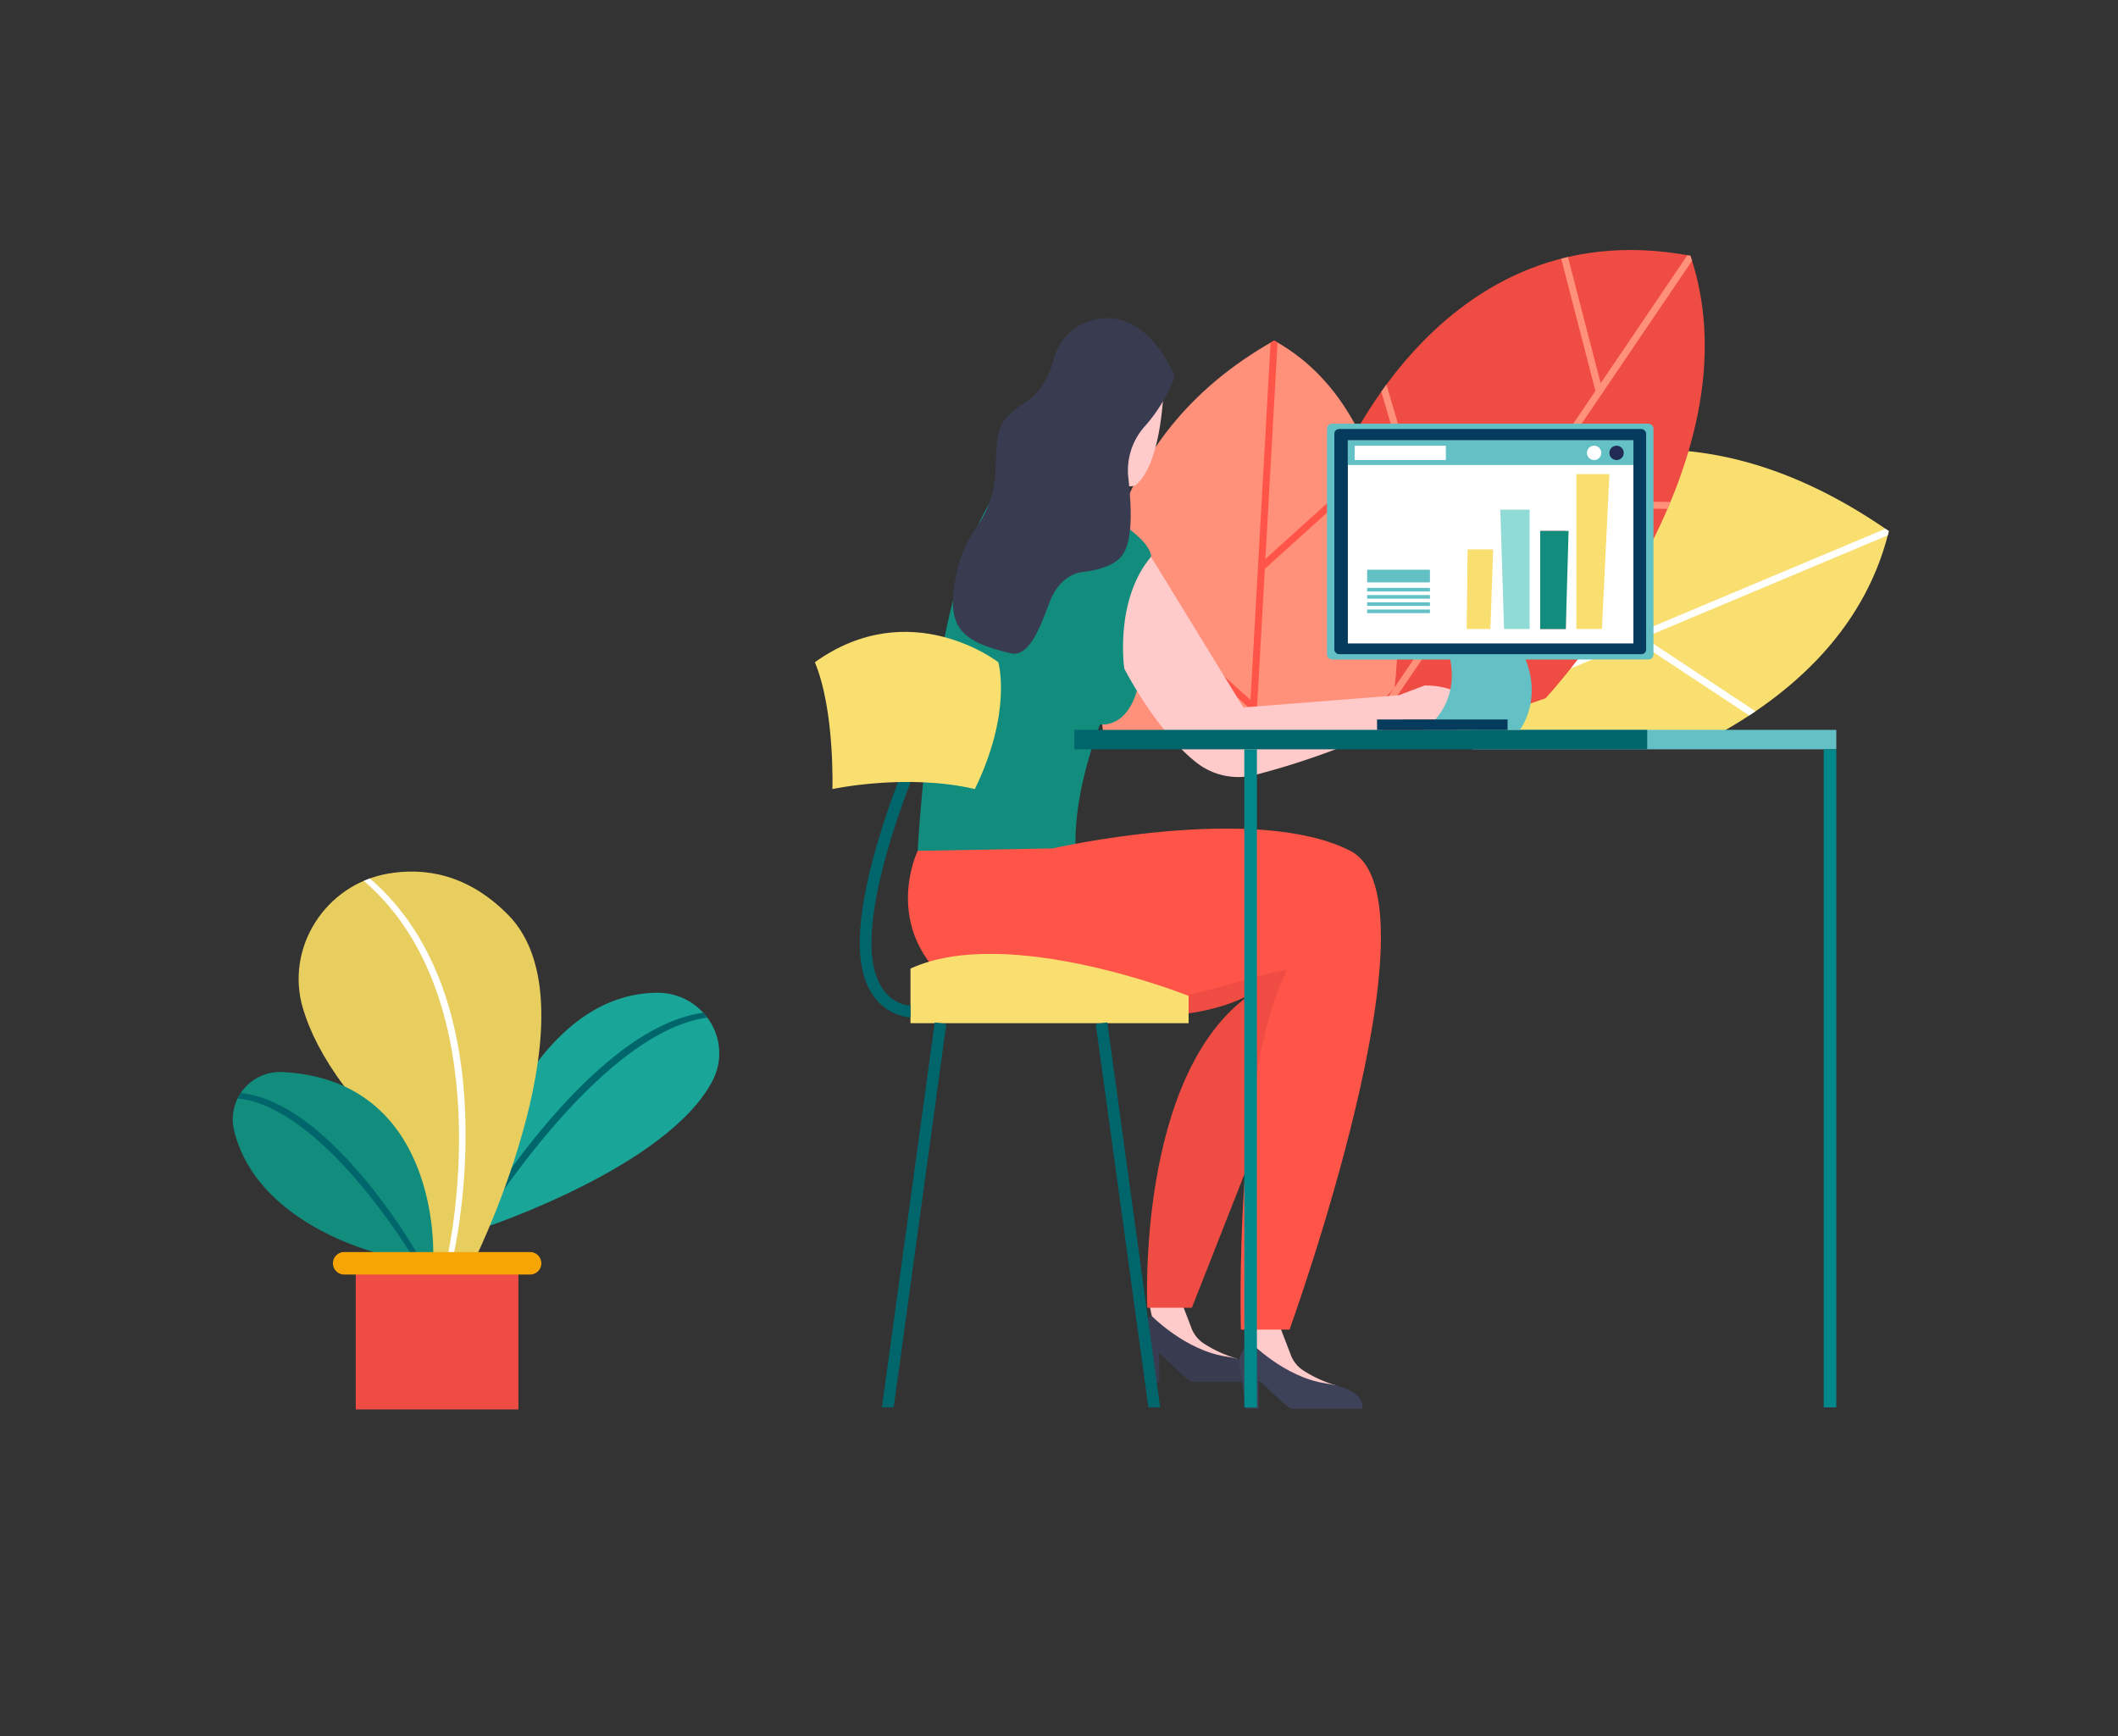 <?xml version="1.0" encoding="UTF-8"?> <svg xmlns="http://www.w3.org/2000/svg" width="610" height="500"><rect width="100%" height="100%" fill="#333333" stroke="none"/><g id="ILLU_BUREAU" data-name="ILLU BUREAU" transform="translate(-444 -1637)"><path id="Rectangle_228" data-name="Rectangle 228" transform="translate(444 1637)" fill="rgba(255,255,255,0)" d="M0 0h610v500H0z"></path><g id="Groupe_1325" data-name="Groupe 1325" transform="translate(332.352 1450.261)"><g id="Groupe_1294" data-name="Groupe 1294" transform="translate(427.747 258.739)"><g id="Groupe_1290" data-name="Groupe 1290" transform="translate(68.856 57.453)"><path id="Tracé_6183" data-name="Tracé 6183" d="M527.122 396.121l4.512-1.581c3.71-1.3 8.007-.2 11.363 1.581h48.588c22.78-11.747 45.83-30.7 53.127-60.6-94.59-65.8-159.046 27.406-159.046 27.406l34.412 33.2z" transform="translate(-485.667 -312.011)" fill="#f9df70"></path><path id="Tracé_6184" data-name="Tracé 6184" d="M642.7 335.464c-.33-.23-.657-.45-.986-.674l-99.292 41.7 21.078-63.772q-1.115.144-2.215.312l-21.316 64.491-28.652 12.034 1.57 1.515L570 367.081l32.475 21.475c.606-.4 1.211-.8 1.813-1.207l-32.063-21.2 70.147-29.461c.107-.408.223-.809.325-1.222z" transform="translate(-483.654 -311.956)" fill="#fff"></path></g><g id="Groupe_1291" data-name="Groupe 1291" transform="translate(66.232)"><path id="Tracé_6185" data-name="Tracé 6185" d="M509.82 400.3l36.223-12.464s62.169-66.653 41.72-127.442c-75.8-14.235-104.529 67.9-104.529 67.9L487.4 400.3z" transform="translate(-483.234 -258.739)" fill="#ef4c43"></path><path id="Tracé_6186" data-name="Tracé 6186" d="M491.336 400.193h2.424l45.84-67.648 40.916.642q.427-.992.843-1.994l-40.413-.634 46.636-68.824c-.151-.482-.293-.965-.455-1.447-.3-.055-.59-.1-.887-.15L561.263 297l-9.412-36.35c-.347.081-.688.17-1.033.255l-.911.236 9.857 38.073-41.625 61.429-18.553-63.271a129.99 129.99 0 0 0-1.488 2.055l18.581 63.37z" transform="translate(-482.598 -258.629)" fill="#ff917b"></path></g><g id="Groupe_1293" data-name="Groupe 1293" transform="translate(0 26.093)"><path id="Tracé_6187" data-name="Tracé 6187" d="M492.7 398.4l14.652-15.417s10.1-75.4-34.659-100.054C422.5 311.184 417.9 360.175 423.85 398.4z" transform="translate(-421.822 -282.933)" fill="#ff917b"></path><g id="Groupe_1292" data-name="Groupe 1292" transform="translate(1.844)"><path id="Tracé_6188" data-name="Tracé 6188" d="M465.072 398.4h2.011l2.791-49.733 31.644-28.58q-.353-1.027-.729-2.047l-30.755 27.778 3.5-62.324c-.325-.188-.643-.382-.973-.564-.349.2-.691.4-1.038.6l-5.777 102.87-41.785-37.408q-.227 1.155-.429 2.31l42.07 37.663z" transform="translate(-423.532 -282.933)" fill="#ff5548"></path></g></g></g><g id="Groupe_1306" data-name="Groupe 1306" transform="translate(346.336 278.361)"><g id="Groupe_1296" data-name="Groupe 1296" transform="translate(93.665 283.422)"><g id="Groupe_1295" data-name="Groupe 1295" transform="translate(2.536)"><path id="Tracé_6189" data-name="Tracé 6189" d="M444.941 539.729l2.756 7.17a9.206 9.206 0 0 0 3.753 4.765 36.053 36.053 0 0 0 9.487 4.306c-5.523 4.715-14.31-.208-19.337-3.69a12.306 12.306 0 0 1-4.914-7.119l-1.151-5.432z" transform="translate(-435.536 -539.729)" fill="#ffcaca"></path></g><path id="Tracé_6190" data-name="Tracé 6190" d="M436.319 543.187s-3.736 2.937-3.051 6.678 1.654 12.507 1.654 12.507h3.84l-.119-8.175c.011-.534 8.236 8.175 9.629 8.175H468.6s1.35-5.514-10.583-7.286-21.698-11.899-21.698-11.899z" transform="translate(-433.184 -539.458)" fill="#393c51"></path></g><path id="Tracé_6191" data-name="Tracé 6191" d="M428.711 421.648c48.995-16.1 66.493 0 66.493 0l-72.171 18.9s-43.316-2.802 5.678-18.9z" transform="translate(-341.703 -266.136)" fill="#212b53"></path><path id="Tracé_6192" data-name="Tracé 6192" d="M422.233 388.335c11.9 1.143 12.6-16.8 12.6-16.8l-4.9-23.1s-24.01 38.335-7.7 39.9z" transform="translate(-340.825 -271.32)" fill="#118c7d"></path><path id="Tracé_6193" data-name="Tracé 6193" d="M421.82 464.23s25.9 4.517 44.1-5.282c-33 23.1-29.767 90.291-29.767 90.291h12.837l43.521-110.589H465.73z" transform="translate(-340.411 -264.24)" fill="#ef4c43"></path><g id="Groupe_1298" data-name="Groupe 1298" transform="translate(122.274 291.151)"><g id="Groupe_1297" data-name="Groupe 1297" transform="translate(2.535)"><path id="Tracé_6194" data-name="Tracé 6194" d="M471.469 546.9l2.754 7.17a9.219 9.219 0 0 0 3.753 4.764 36.113 36.113 0 0 0 9.487 4.307c-5.522 4.714-14.31-.209-19.337-3.691a12.307 12.307 0 0 1-4.914-7.119l-1.151-5.431z" transform="translate(-462.062 -546.895)" fill="#ffcaca"></path></g><path id="Tracé_6195" data-name="Tracé 6195" d="M462.845 550.353s-3.735 2.936-3.05 6.678 1.654 12.506 1.654 12.506h3.839l-.118-8.174c.011-.535 8.236 8.174 9.629 8.174h20.322s1.35-5.513-10.583-7.285-21.693-11.899-21.693-11.899z" transform="translate(-459.711 -546.624)" fill="#3d4259"></path></g><path id="Tracé_6196" data-name="Tracé 6196" d="M437.218 340.652l26.6 43.4 44.8-3.525 7.425-2.8c6.567 0 10.187 1.949 15.648 5.6l6.324 4.226h-28a222.412 222.412 0 0 1-42.817 15.929 19.527 19.527 0 0 1-16.715-3.419c-11.862-9.233-20.957-27.208-20.957-27.208l-7.7-18.9z" transform="translate(-340.411 -271.932)" fill="#ffcaca"></path><path id="Tracé_6197" data-name="Tracé 6197" d="M412.291 321.137s28.7 13.347 28.7 21.047c-10.6 12.6-7.7 32.2-7.7 32.2s-20.08 37.8-12.249 62.993c-28.347 16.8-47.245-10.5-47.245-10.5s3.5-70.694 20.479-99.828c7.516-5.912 18.015-5.912 18.015-5.912z" transform="translate(-344.181 -273.463)" fill="#118c7d"></path><g id="Groupe_1300" data-name="Groupe 1300" transform="translate(39.761)"><g id="Groupe_1299" data-name="Groupe 1299" transform="translate(32.066 12.356)"><path id="Tracé_6198" data-name="Tracé 6198" d="M441.7 290.9l-23.44-2.514-5.148 15.943c-.072.225-.112.456-.173.684.353.253.705.508 1.044.785.056.045.107.1.162.142s.11.08.164.123c4.1 3.343 5.559 8.735 4.927 13.87a26.262 26.262 0 0 0 8.751 4.022c2.159.53 4.234.756 5.5.2 8.637-7.231 8.213-33.255 8.213-33.255z" transform="translate(-412.936 -288.39)" fill="#ffcaca"></path></g><path id="Tracé_6199" data-name="Tracé 6199" d="M438.174 308.415a19.007 19.007 0 0 0-4.412 14.8c1.022 9.717 1.181 18.746-2.25 22.581-2.352 2.63-6.992 3.771-10.938 4.253-4.119.5-7.631 3.654-9.52 8.671-2.65 7.038-5.9 15.976-11.144 14.742-14.753-3.469-19.008-7.6-15.6-23.408a35.135 35.135 0 0 1 5.671-12.872 30.091 30.091 0 0 0 5.539-17.479c.043-4.173.332-8.525 1.213-11.064.951-2.738 4.215-5.412 7.375-7.465 3.934-2.557 6.753-6.984 8.027-12.159l.038-.152a15.834 15.834 0 0 1 24.329-9.109c7.552 5.276 10.567 14.136 10.567 14.136a46.365 46.365 0 0 1-8.895 14.525z" transform="translate(-383.203 -276.933)" fill="#393c51"></path></g><path id="Tracé_6200" data-name="Tracé 6200" d="M374 419.647s-11.9 24.5 13.3 41.294 83.292-6.3 93.091-7c-15.4 30.1-13.3 103.59-13.3 103.59h14s44.8-123.886 17.5-137.885-85.742-.7-85.742-.7z" transform="translate(-344.385 -266.235)" fill="#ff5548"></path><g id="Groupe_1305" data-name="Groupe 1305" transform="translate(0 90.349)"><g id="Groupe_1302" data-name="Groupe 1302"><path id="Tracé_6201" data-name="Tracé 6201" d="M451.976 466.665h-80.107V450.93c28.1-12.926 80.107 7.868 80.107 7.868z" transform="translate(-344.332 -353.957)" fill="#f9df70"></path><g id="Groupe_1301" data-name="Groupe 1301" transform="translate(12.925 40.02)"><path id="Tracé_6202" data-name="Tracé 6202" d="M372.932 468.815v-3.371c-.448-.007-11.24-.354-11.24-17.982 0-19.112 11.943-48.064 12.065-48.354l-3.116-1.294c-.5 1.21-12.322 29.871-12.322 49.648.001 21.111 14.467 21.353 14.613 21.353z" transform="translate(-358.32 -397.814)" fill="#00666b"></path></g><path id="Tracé_6203" data-name="Tracé 6203" d="M392.418 405.978c-19.669-4.605-41.025 0-41.025 0s.715-22.636-5.057-36.529c27.537-19.669 52.825 0 52.825 0s4.169 14.072-6.743 36.529z" transform="translate(-346.336 -360.706)" fill="#f9df70"></path></g><g id="Groupe_1303" data-name="Groupe 1303" transform="translate(19.308 112.479)"><path id="Tracé_6204" data-name="Tracé 6204" d="M364.239 575.867L379.456 465l3.339.458-15.154 110.409z" transform="translate(-364.239 -464.999)" fill="#00666b"></path></g><g id="Groupe_1304" data-name="Groupe 1304" transform="translate(80.894 112.479)"><path id="Tracé_6205" data-name="Tracé 6205" d="M436.5 575.867l-15.157-110.41 3.339-.458L439.9 575.867z" transform="translate(-421.343 -464.999)" fill="#00666b"></path></g></g></g><g id="Groupe_1313" data-name="Groupe 1313" transform="translate(421.096 308.763)"><g id="Groupe_1311" data-name="Groupe 1311" transform="translate(0 88.173)"><g id="Groupe_1307" data-name="Groupe 1307" transform="translate(48.93 5.599)"><path id="Rectangle_208" data-name="Rectangle 208" fill="#01888b" d="M0 0h3.622v189.52H0z"></path></g><g id="Groupe_1308" data-name="Groupe 1308" transform="translate(114.636)"><path id="Rectangle_209" data-name="Rectangle 209" fill="#63c0c4" d="M0 0h104.781v5.599H0z"></path></g><g id="Groupe_1309" data-name="Groupe 1309"><path id="Rectangle_210" data-name="Rectangle 210" fill="#00666b" d="M0 0h164.958v5.599H0z"></path></g><g id="Groupe_1310" data-name="Groupe 1310" transform="translate(215.795 5.599)"><path id="Rectangle_211" data-name="Rectangle 211" fill="#01888b" d="M0 0h3.622v189.52H0z"></path></g></g><g id="Groupe_1312" data-name="Groupe 1312" transform="translate(72.735)"><path id="Tracé_6206" data-name="Tracé 6206" d="M516.086 366.973c4.225 15.536-7.243 22.334-7.243 22.334h27.767s7.31-9.277.6-22.684-25.349-15.187-21.124.35z" transform="translate(-481.076 -301.134)" fill="#63c0c4"></path><path id="Rectangle_212" data-name="Rectangle 212" transform="translate(14.417 85.182)" fill="#053c5e" d="M0 0h37.596v3.018H0z"></path><rect id="Rectangle_213" data-name="Rectangle 213" width="94.033" height="67.905" rx="1.417" fill="#63c0c4"></rect><rect id="Rectangle_214" data-name="Rectangle 214" width="89.799" height="64.848" rx="1.354" transform="translate(2.117 1.529)" fill="#053c5e"></rect><path id="Rectangle_215" data-name="Rectangle 215" transform="translate(6.007 4.801)" fill="#fff" d="M0 0h82.244v58.477H0z"></path></g></g><g id="Groupe_1324" data-name="Groupe 1324" transform="translate(499.837 313.565)"><path id="Rectangle_216" data-name="Rectangle 216" fill="#63c0c4" d="M0 0h82.244v7.105H0z"></path><g id="Groupe_1323" data-name="Groupe 1323" transform="translate(5.558 9.709)"><g id="Groupe_1314" data-name="Groupe 1314" transform="translate(28.666)"><path id="Tracé_6207" data-name="Tracé 6207" d="M527.229 361.607H520.4l.269-22.918h7.367z" transform="translate(-520.4 -316.998)" fill="#f9df70"></path><path id="Tracé_6208" data-name="Tracé 6208" d="M537.826 362.441h-7.367l-1.075-34.377h8.442z" transform="translate(-519.694 -317.832)" fill="#91dbd6"></path><path id="Rectangle_217" data-name="Rectangle 217" transform="translate(21.178 16.37)" fill="#ea5768" d="M0 0h7.367v28.238H0z"></path><path id="Tracé_6209" data-name="Tracé 6209" d="M547.4 361.994h-7.367v-28.239h8.173z" transform="translate(-518.858 -317.385)" fill="#118c7d"></path><path id="Tracé_6210" data-name="Tracé 6210" d="M557.058 363.185h-7.366v-44.608h9.517z" transform="translate(-518.1 -318.577)" fill="#f9df70"></path></g><g id="Groupe_1316" data-name="Groupe 1316" transform="translate(.717)"><g id="Groupe_1315" data-name="Groupe 1315"><path id="Tracé_6211" data-name="Tracé 6211" d="M530.891 320.165l1.066 1.352-15.07 8.9-3.495-4.4-18.908 10.353v2.559l18.4-10.366 3.524 4.437 16.788-9.91 1.094 1.388 3.227-5.9z" transform="translate(-494.484 -318.577)" fill="#fff"></path></g></g><g id="Groupe_1322" data-name="Groupe 1322" transform="translate(0 27.541)"><g id="Groupe_1321" data-name="Groupe 1321" transform="translate(0 5.219)"><g id="Groupe_1317" data-name="Groupe 1317"><path id="Rectangle_218" data-name="Rectangle 218" fill="#63c0c4" d="M0 0h18.08v1.04H0z"></path></g><g id="Groupe_1318" data-name="Groupe 1318" transform="translate(0 2.081)"><path id="Rectangle_219" data-name="Rectangle 219" fill="#63c0c4" d="M0 0h18.08v1.04H0z"></path></g><g id="Groupe_1319" data-name="Groupe 1319" transform="translate(0 4.162)"><path id="Rectangle_220" data-name="Rectangle 220" fill="#63c0c4" d="M0 0h18.08v1.04H0z"></path></g><g id="Groupe_1320" data-name="Groupe 1320" transform="translate(0 6.243)"><path id="Rectangle_221" data-name="Rectangle 221" fill="#63c0c4" d="M0 0h18.08v1.04H0z"></path></g></g><path id="Rectangle_222" data-name="Rectangle 222" fill="#63c0c4" d="M0 0h18.08v3.658H0z"></path></g></g><path id="Tracé_6212" data-name="Tracé 6212" d="M558.516 313.064a2.063 2.063 0 1 0 2.063-2.064 2.063 2.063 0 0 0-2.063 2.064z" transform="translate(-483.184 -309.463)" fill="#212b53"></path><path id="Tracé_6213" data-name="Tracé 6213" d="M552.515 313.064a2.063 2.063 0 1 0 2.063-2.064 2.064 2.064 0 0 0-2.063 2.064z" transform="translate(-483.655 -309.463)" fill="#fff"></path><path id="Rectangle_223" data-name="Rectangle 223" transform="translate(1.987 1.539)" fill="#fff" d="M0 0h26.243v4.126H0z"></path></g></g><g id="Groupe_1329" data-name="Groupe 1329" transform="translate(15.104 1473.507)"><path id="Tracé_6214" data-name="Tracé 6214" d="M568.341 517.051S620.8 499.767 633.98 475c6.352-11.935-2.663-25.875-16.18-25.612-39.521.772-54.072 63.541-54.072 63.541z" fill="#19a597"></path><g id="Groupe_1326" data-name="Groupe 1326"><path id="Tracé_6215" data-name="Tracé 6215" d="M564.425 520.53l-1.395-.821c1.445-2.454 35.284-60.046 68.424-64.551l1.155 1.4c-32.364 4.398-67.834 63.379-68.184 63.972z" fill="#00666b"></path></g><path id="Tracé_6216" data-name="Tracé 6216" d="M528.06 476.365c-6.287-8.4-9.942-15.876-11.888-22.356-5.281-17.586 6.5-35.863 24.6-38.941 10.155-1.728 22.684-.057 34.467 11.891 25.9 26.257-8.992 97.941-8.992 97.941h-12.59s-.477-14.955-25.597-48.535z" fill="#e8ce5f"></path><path id="Tracé_6217" data-name="Tracé 6217" d="M539.628 524.9s-36.712-8-43.372-36.091a13.633 13.633 0 0 1 14.031-16.57c45.463 2.318 43.369 52.661 43.369 52.661z" fill="#118c7d"></path><g id="Groupe_1327" data-name="Groupe 1327"><path id="Tracé_6218" data-name="Tracé 6218" d="M559.48 525.083l-1.576-.367c.169-.723 15.959-72.949-24.229-107.551l1.743-.69c40.932 35.244 24.233 107.876 24.062 108.608z" fill="#fff"></path></g><g id="Groupe_1328" data-name="Groupe 1328"><path id="Tracé_6219" data-name="Tracé 6219" d="M547.655 525.308c-.253-.43-25.749-42.961-50.342-45.49l.911-1.549c25.412 2.612 49.785 44.441 50.828 46.222z" fill="#00666b"></path></g><path id="Rectangle_224" data-name="Rectangle 224" transform="translate(531.355 524.9)" fill="#ef4c43" d="M0 0h46.847v44.499H0z"></path><path id="Tracé_6220" data-name="Tracé 6220" d="M581.567 530.551H528.02a3.247 3.247 0 0 1-3.237-3.237 3.247 3.247 0 0 1 3.237-3.238h53.547a3.247 3.247 0 0 1 3.237 3.238 3.246 3.246 0 0 1-3.237 3.237z" fill="#f6a505"></path></g></g></svg> 